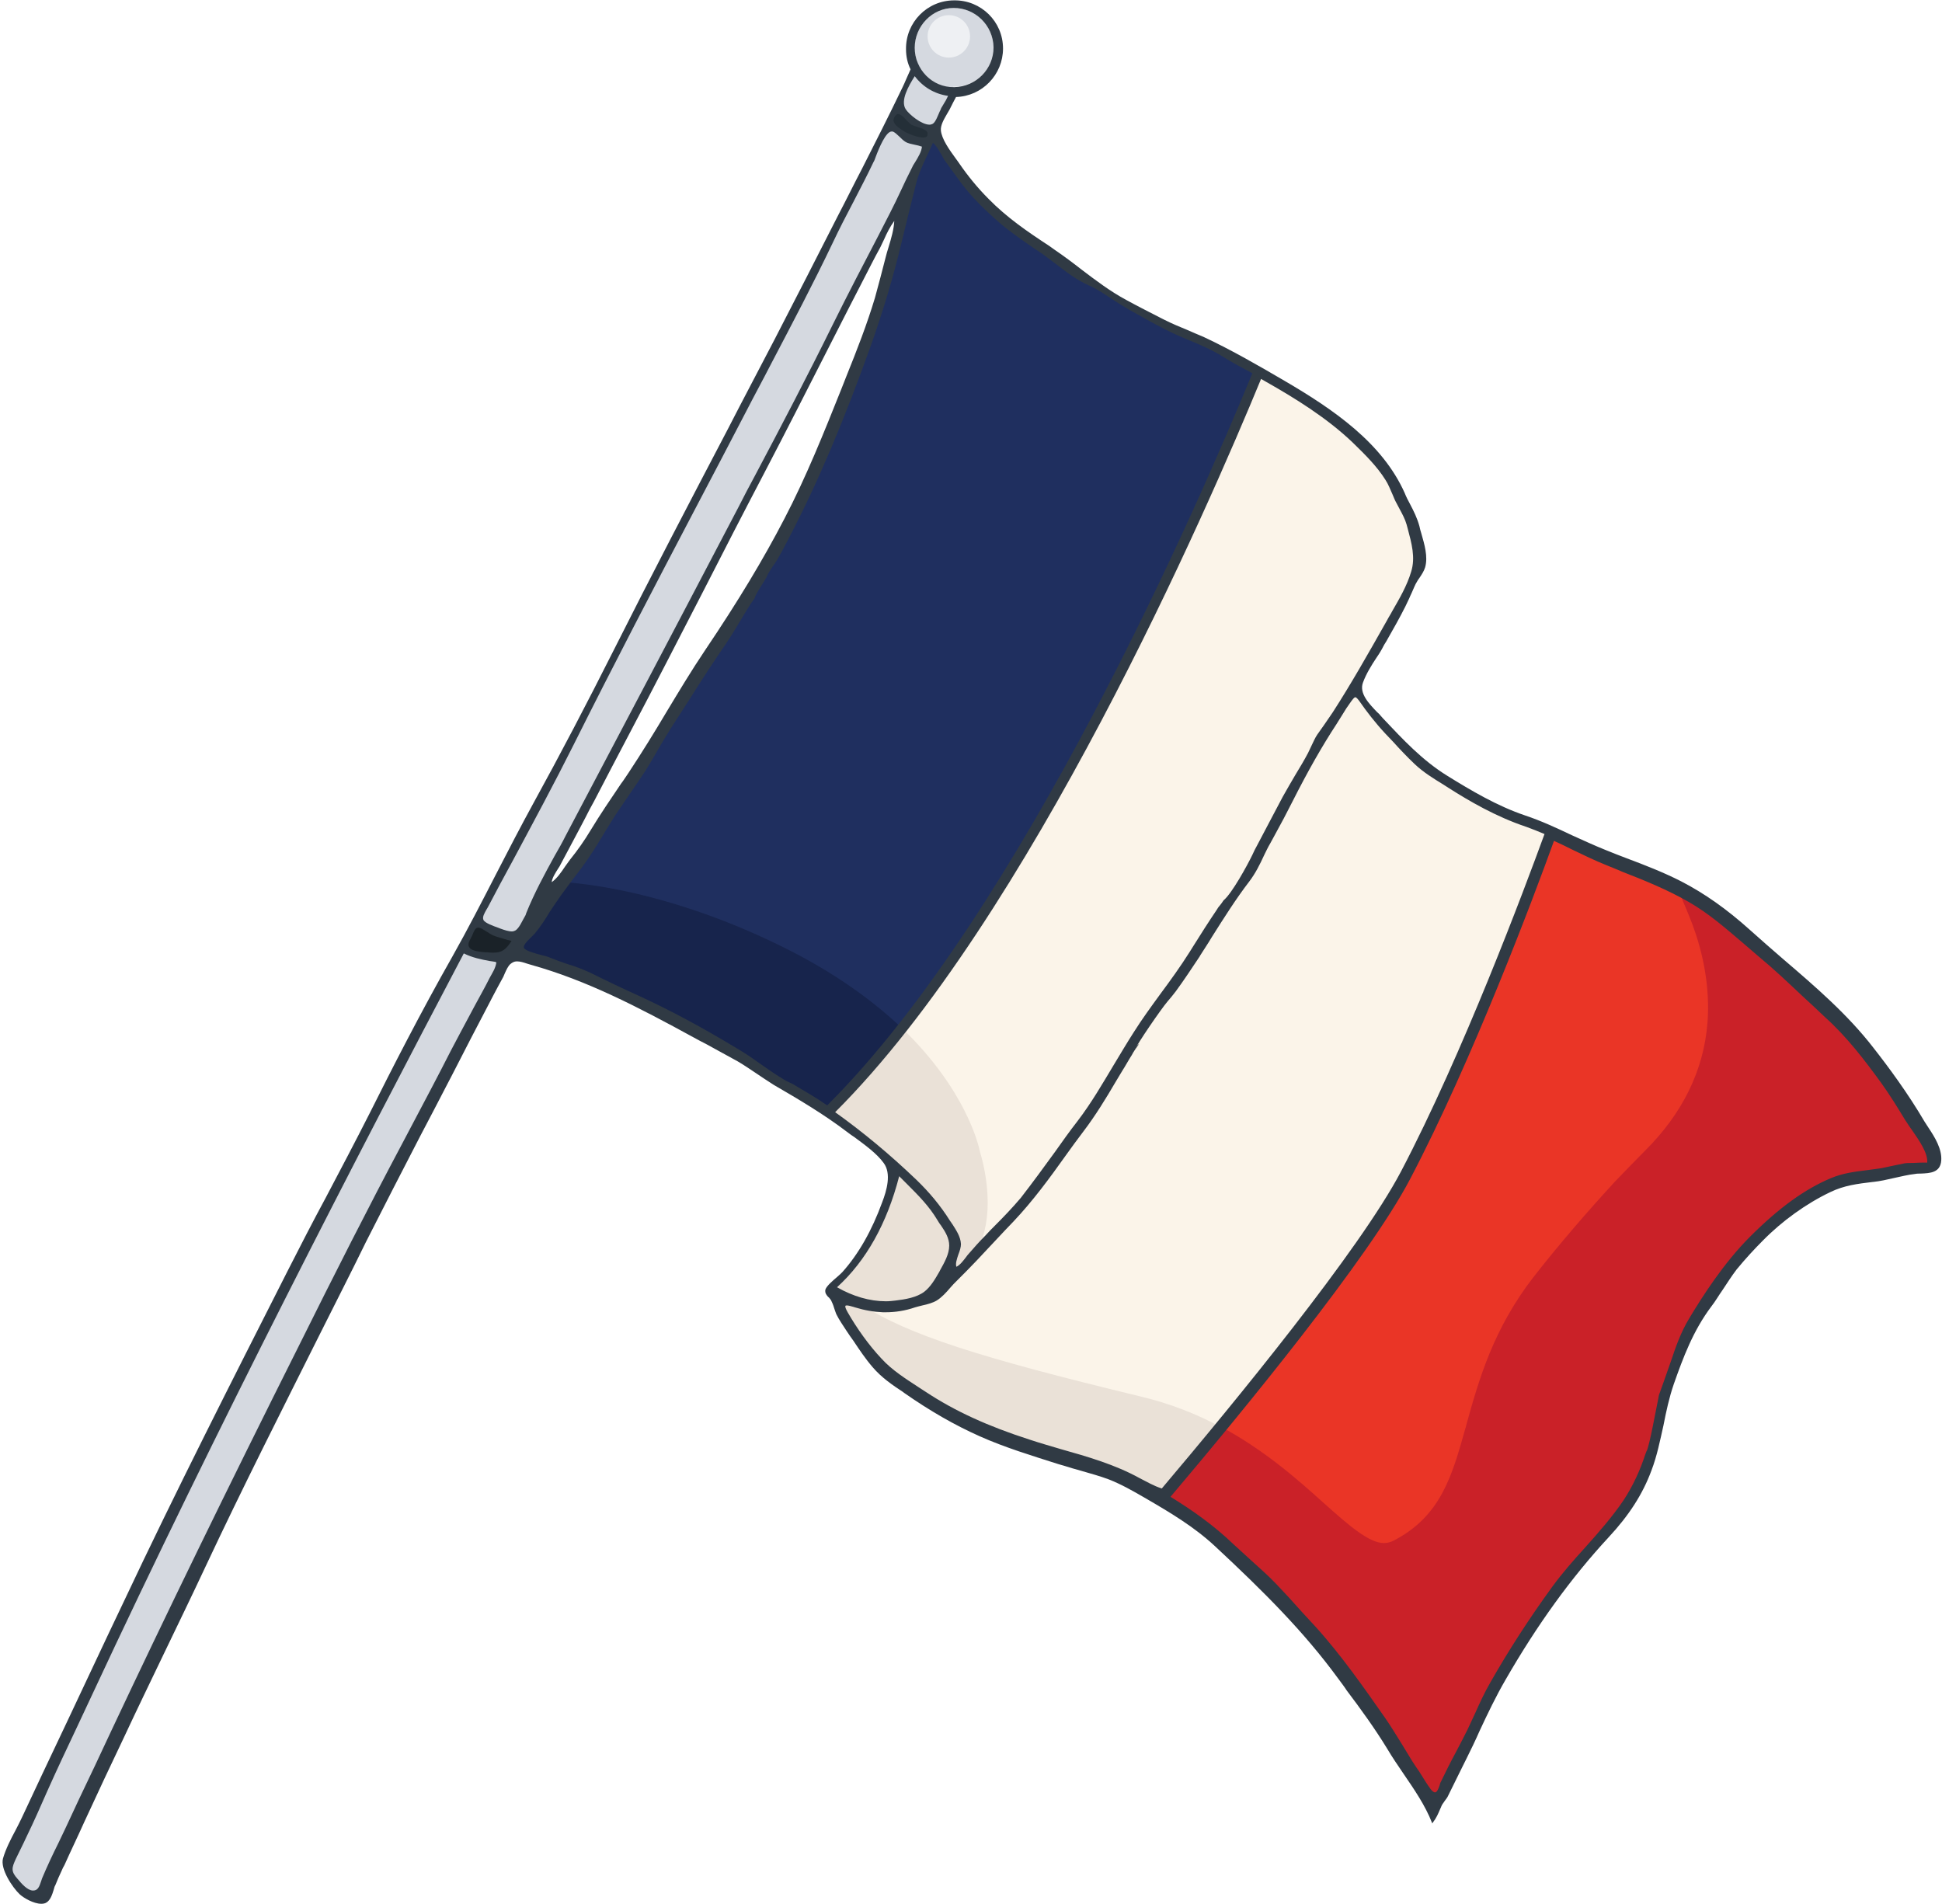 <?xml version="1.0" encoding="UTF-8"?>
<!DOCTYPE svg PUBLIC '-//W3C//DTD SVG 1.0//EN'
          'http://www.w3.org/TR/2001/REC-SVG-20010904/DTD/svg10.dtd'>
<svg height="502.4" preserveAspectRatio="xMidYMid meet" version="1.0" viewBox="-0.4 5.2 512.5 502.4" width="512.5" xmlns="http://www.w3.org/2000/svg" xmlns:xlink="http://www.w3.org/1999/xlink" zoomAndPan="magnify"
><g
  ><g
    ><g
      ><g
        ><path d="M508,307.2l-0.4-0.7c-2.4-4.1-4.9-8.3-7.5-12.3c-1.9-3-4.1-5.9-6.2-8.6c-1.2-1.5-2.4-3.1-3.5-4.7 c-1.9-2.6-4.3-5.1-7.5-8c-2.6-2.3-5.1-4.8-7.5-7.1c-2.9-2.9-5.6-5.4-8.5-7.7c-2.1-1.6-4.2-3.3-6.2-5.2 c-4.6-4.3-9.1-7.7-13.7-10.5c-4.9-2.9-9.9-5.3-15-7.3c-6.6-2.5-13.5-5.1-19.8-8.6c-2.6-1.4-5.1-2.5-7.7-3.4 c-3.4-1.1-6.7-2.3-9.9-3.8c-4.8-2.3-9.3-5.2-13.8-7.9l-1.7-1.1c-2.5-1.6-5.1-3.3-7.2-5.7c-1.2-1.4-2.5-2.7-3.7-4 c-3.4-3.6-7-7.3-9.5-11.7c-0.1-0.2-0.7-1.5-1.5-3l0.1-0.1c3.2-5.3,6.3-10.7,9.2-16c1.3-2.3,2.6-4.7,4-7c1.1-2,2.1-4.3,2.9-6.9 c0.6-1.9,0.6-3.7,0.2-5.5c-0.3-1.5-0.7-3.1-1-4.6c-0.2-0.8-0.4-1.7-0.6-2.5c-0.3-1.4-0.7-2.4-1.3-3.3c-1.1-1.8-2-3.8-2.7-5.5 c-1.1-2.7-2.6-5.1-4.6-7.2c-3.3-3.7-7.8-8.5-13.4-12.4c-5.7-4-12.5-8.5-20-12.4c-2.4-1.3-4.9-2.7-7.3-4.2c-2.4-1.6-5-2.9-7.8-3.9 c-2.3-0.9-5.4-2.1-8.3-3.6c-3.8-2-7.6-4.2-11.2-6.3c-0.9-0.5-1.9-1.1-2.8-1.6c-0.6-0.3-1.1-0.7-1.7-1.2c-0.2-0.1-0.3-0.3-0.5-0.4 c-1-0.7-2-1.5-3.3-1.9c-1.5-0.5-3-1.4-4.8-2.9c-3.1-2.5-6.4-4.8-9.6-7.1c-1.2-0.9-2.5-1.7-3.7-2.6c-4-2.8-7.3-5.7-10.1-8.7 c-0.4-0.4-0.8-0.9-1.2-1.3c-1.8-2-3.6-3.8-4.9-6c-0.7-1.1-1.5-2.1-2.3-3.1c-1.2-1.5-2.4-3-3-4.8c-0.2-0.5-0.6-0.7-0.8-0.9 c-0.1-0.1-0.2-0.1-0.4-0.2l-1.1-0.8l-0.5,1.3c-0.4,1.1-1,2.1-1.6,3c-0.9,1.6-1.9,3.3-2.3,5.3c-0.9,3.8-1.8,7.6-2.7,11.3 c-0.5,1.9-0.9,3.7-1.4,5.6c-0.3,1.4-0.7,2.8-1,4.3c-1.1,4.7-2.3,9.6-3.8,14.3c-0.7,2.1-1.5,4.2-2.2,6.2c-0.7,1.8-1.4,3.7-2,5.6 c-1.9,5.5-4.1,11-6.3,16.3c-1,2.4-2,5-3,7.5c-0.4,1-0.8,1.9-1.2,2.9c-2.2,5.6-4.7,11.4-7.7,16.8c-0.8,1.5-1.6,3.1-2.4,4.6 c-1.5,2.9-3,5.9-4.8,8.7c-0.8,0.2-3.5,6-3.9,6.6c-0.2,0.4-0.4,0.7-0.7,1.1c-0.2,0.3-0.3,0.5-0.5,0.8c-0.6,0.9-1.1,1.9-1.7,2.8 c-1.3,2.2-2.6,4.4-4.1,6.5c-2.6,3.7-5.3,7.7-7.9,11.9c-1.1,1.8-2.2,3.6-3.4,5.3c-0.5,0.7-0.9,1.4-1.4,2.1 c-0.3,0.5-0.7,1.1-1.1,1.6c-0.2,0.3-0.4,0.7-0.7,1c-1.2,1.8-2.5,3.7-3.6,5.7c-3.4,6.2-7.3,11.9-11.7,18.2 c-1.2,1.7-2.2,3.3-3.1,4.9c-1.7,3.1-3.8,6.2-6.7,10.1c-0.5,0.7-1,1.4-1.6,2c-2.3,3-4.6,6.1-6.7,9.2c-0.3,0.5-0.6,1-1,1.5 c-1.7,2.6-3.3,5.1-5.5,7.1c-0.5,0.5-0.8,1.1-0.6,1.7c0.1,0.7,0.7,1.3,1.5,1.5c0.7,0.2,1.3,0.5,2,0.7c1.5,0.5,2.8,0.9,4.1,1.5 c1.7,0.8,3.6,1.5,6.1,2.3c1.4,0.4,2.6,0.8,3.7,1.3c1,0.5,2,1,3,1.5c1.4,0.7,2.9,1.4,4.4,2.1l1.9,0.8c3.4,1.6,7,3.2,10.4,4.9 c3.9,1.9,7.7,4.1,11.4,6.3c2.8,1.6,5.8,3.4,8.7,4.9c0.4,0.2,0.8,0.5,1.2,0.8c0.2,0.1,0.4,0.3,0.5,0.4l1.1,0.8 c3.3,2.3,6.7,4.7,10.3,6.7c3.2,1.8,6.9,3.9,10.3,6.4c1.2,0.8,2.3,1.7,3.5,2.5c1.9,1.3,3.9,2.7,5.7,4.1c5.6,4.5,11,9.5,15.8,13.9 c3.4,3.2,5.7,6.9,8.2,10.9l0.4,0.7c1.3,2,1.4,4.1,0.4,6.2c0,0.1-0.1,0.2-0.1,0.3c-0.4,0.7-2.4,9.4-9.4,11.9 c-0.4,0.1-0.8,0.3-1.2,0.4c-2.5,0.8-4.9,1.2-7.4,1.2c-2.2,0-4.4-0.3-6.6-0.9c-0.6-0.2-1.2-0.3-1.8-0.5c-0.5-0.2-1-0.3-1.5-0.5 c-0.1,0-0.3-0.1-0.4-0.1c-0.5,0-1,0.2-1.3,0.6c-0.4,0.4-0.6,1.2-0.2,1.8l0.3,0.5c0.4,0.8,0.8,1.6,1.4,2.3 c1.7,2.5,3.7,5.2,5.9,8.2c2,2.7,4.1,4.8,6.5,6.5l1.5,1c3.4,2.3,6.9,4.7,10.5,6.8c6.5,3.8,13.7,7,21.3,9.4c1.5,0.5,3.1,1,4.6,1.5 c4.9,1.6,10,3.2,15.1,4.6c3.9,1,7.7,2.6,11.4,4.7c0.8,0.5,1.6,0.9,2.4,1.4c2,1.1,4.1,2.3,6.1,3.5c4.2,2.5,9.1,5.7,13.3,9.7 l1.1,1.1c1.8,1.8,3.7,3.6,5.6,5.2c4,3.4,7.9,7.3,11.9,11.9c1.6,1.8,3.2,3.6,4.8,5.3l0.6,0.6c2.2,2.4,4.4,5,6.5,7.9 c1.2,1.6,2.4,3.3,3.6,4.9c1.9,2.6,3.9,5.2,5.8,7.8l0.7,0.9c1.4,1.8,2.8,3.8,3.9,5.7c1.9,3.4,4.1,6.7,6.2,9.9 c1.2,1.7,2.3,3.5,3.5,5.3c0.2,0.4,0.5,0.8,0.8,1.1c0.4,0.5,0.9,0.8,1.5,0.8c0.8,0,1.4-0.5,1.7-1.2c0.6-1.6,1.3-3,2.1-4.6l0.4-0.7 c0.7-1.3,1.4-2.7,2.1-4c2.3-4.5,4.7-9.1,6.7-13.9c0.7-1.6,1.6-3.2,2.4-4.7l0.1-0.2c1.8-3.2,3.7-6.5,5.7-9.8l0.1-0.2 c1.2-2,2.4-4,3.7-5.9c0.9-1.3,1.8-2.5,2.8-3.8c0.9-1.2,1.8-2.4,2.7-3.6c2-2.8,4.2-5.7,6.6-8.6c2.6-3.2,5.4-6.4,8.6-9.8 c5.6-5.9,9.5-12.9,11.7-20.6c0-0.1,0.1-0.3,0.1-0.4c0.3-1,2.4-9.6,2.7-10.7c0.1-0.3,0.2-0.6,0.3-0.8c0.9-2.5,1.7-5.3,2.5-8 c0.6-2.2,1.3-4.5,2-6.7c1.1-3.3,2.7-6.4,4.7-9.3c1-1.5,2.1-3,3.1-4.5c1.4-2,2.9-4.1,4.3-6.2c2.2-3.3,5-6.6,9.1-10.5 c0.4-0.3,0.7-0.7,1.1-1.1c2-1.9,4.1-3.9,6.4-5.4c2.6-1.7,5.3-3.4,8.3-5.2c3.6-2.2,7.7-3.5,12-3.8c2.8-0.2,5.7-0.6,8.6-1.4 c2.1-0.5,4-0.8,6-0.8l0.4,0c0.6,0,1.3-0.1,2.1-0.5l0.5-0.3l0.1-0.6C509.6,309.9,508.7,308.4,508,307.2z" fill="#3676b8"
        /></g
        ><g
        ><path d="M508,307.2l-0.4-0.7c-2.4-4.1-4.9-8.3-7.5-12.3c-1.9-3-4.1-5.9-6.2-8.6c-1.2-1.5-2.4-3.1-3.5-4.7 c-1.9-2.6-4.3-5.1-7.5-8c-2.6-2.3-5.1-4.8-7.5-7.1c-2.9-2.9-5.6-5.4-8.5-7.7c-2.1-1.6-4.2-3.3-6.2-5.2 c-4.6-4.3-9.1-7.7-13.7-10.5c-4.9-2.9-9.9-5.3-15-7.3c-6.6-2.5-13.5-5.1-19.8-8.6c-2.6-1.4-5.1-2.5-7.7-3.4 c-3.4-1.1-6.7-2.3-9.9-3.8c-4.8-2.3-9.3-5.2-13.8-7.9l-1.7-1.1c-2.5-1.6-5.1-3.3-7.2-5.7c-1.2-1.4-2.5-2.7-3.7-4 c-3.4-3.6-7-7.3-9.5-11.7c-0.1-0.2-0.7-1.5-1.5-3l0.1-0.1c3.2-5.3,6.3-10.7,9.2-16c1.3-2.3,2.6-4.7,4-7c1.1-2,2.1-4.3,2.9-6.9 c0.6-1.9,0.6-3.7,0.2-5.5c-0.3-1.5-0.7-3.1-1-4.6c-0.2-0.8-0.4-1.7-0.6-2.5c-0.3-1.4-0.7-2.4-1.3-3.3c-1.1-1.8-2-3.8-2.7-5.5 c-1.1-2.7-2.6-5.1-4.6-7.2c-3.3-3.7-7.8-8.5-13.4-12.4c-5.7-4-12.5-8.5-20-12.4c-2.4-1.3-4.9-2.7-7.3-4.2c-2.4-1.6-5-2.9-7.8-3.9 c-2.3-0.9-5.4-2.1-8.3-3.6c-3.8-2-7.6-4.2-11.2-6.3c-0.9-0.5-1.9-1.1-2.8-1.6c-0.6-0.3-1.1-0.7-1.7-1.2c-0.2-0.1-0.3-0.3-0.5-0.4 c-1-0.7-2-1.5-3.3-1.9c-1.5-0.5-3-1.4-4.8-2.9c-3.1-2.5-6.4-4.8-9.6-7.1c-1.2-0.9-2.5-1.7-3.7-2.6c-4-2.8-7.3-5.7-10.1-8.7 c-0.4-0.4-0.8-0.9-1.2-1.3c-1.8-2-3.6-3.8-4.9-6c-0.7-1.1-1.5-2.1-2.3-3.1c-1.2-1.5-2.4-3-3-4.8c-0.2-0.5-0.6-0.7-0.8-0.9 c-0.1-0.1-0.2-0.1-0.4-0.2l-1.1-0.8l-0.5,1.3c-0.4,1.1-1,2.1-1.6,3c-0.9,1.6-1.9,3.3-2.3,5.3c-0.9,3.8-1.8,7.6-2.7,11.3 c-0.5,1.9-0.9,3.7-1.4,5.6c-0.3,1.4-0.7,2.8-1,4.3c-1.1,4.7-2.3,9.6-3.8,14.3c-0.7,2.1-1.5,4.2-2.2,6.2c-0.7,1.8-1.4,3.7-2,5.6 c-1.9,5.5-4.1,11-6.3,16.3c-1,2.4-2,5-3,7.5c-0.4,1-0.8,1.9-1.2,2.9c-2.2,5.6-4.7,11.4-7.7,16.8c-0.8,1.5-1.6,3.1-2.4,4.6 c-1.5,2.9-3,5.9-4.8,8.7c-0.8,0.2-3.5,6-3.9,6.6c-0.2,0.4-0.4,0.7-0.7,1.1c-0.2,0.3-0.3,0.5-0.5,0.8c-0.6,0.9-1.1,1.9-1.7,2.8 c-1.3,2.2-2.6,4.4-4.1,6.5c-2.6,3.7-5.3,7.7-7.9,11.9c-1.1,1.8-2.2,3.6-3.4,5.3c-0.5,0.7-0.9,1.4-1.4,2.1 c-0.3,0.5-0.7,1.1-1.1,1.6c-0.2,0.3-0.4,0.7-0.7,1c-1.2,1.8-2.5,3.7-3.6,5.7c-3.4,6.2-7.3,11.9-11.7,18.2 c-1.2,1.7-2.2,3.3-3.1,4.9c-1.7,3.1-3.8,6.2-6.7,10.1c-0.5,0.7-1,1.4-1.6,2c-2.3,3-4.6,6.1-6.7,9.2c-0.3,0.5-0.6,1-1,1.5 c-1.7,2.6-3.3,5.1-5.5,7.1c-0.5,0.5-0.8,1.1-0.6,1.7c0.1,0.7,0.7,1.3,1.5,1.5c0.7,0.2,1.3,0.5,2,0.7c1.5,0.5,2.8,0.9,4.1,1.5 c1.7,0.8,3.6,1.5,6.1,2.3c1.4,0.4,2.6,0.8,3.7,1.3c1,0.5,2,1,3,1.5c1.4,0.7,2.9,1.4,4.4,2.1l1.9,0.8c3.4,1.6,7,3.2,10.4,4.9 c3.9,1.9,7.7,4.1,11.4,6.3c2.8,1.6,5.8,3.4,8.7,4.9c0.4,0.2,0.8,0.5,1.2,0.8c0.2,0.1,0.4,0.3,0.5,0.4l1.1,0.8 c3.3,2.3,6.7,4.7,10.3,6.7c3.2,1.8,6.9,3.9,10.3,6.4c1.2,0.8,2.3,1.7,3.5,2.5c1.9,1.3,3.9,2.7,5.7,4.1c5.6,4.5,11,9.5,15.8,13.9 c3.4,3.2,5.7,6.9,8.2,10.9l0.4,0.7c1.3,2,1.4,4.1,0.4,6.2c0,0.1-0.1,0.2-0.1,0.3c-0.4,0.7-2.4,9.4-9.4,11.9 c-0.4,0.1-0.8,0.3-1.2,0.4c-2.5,0.8-4.9,1.2-7.4,1.2c-2.2,0-4.4-0.3-6.6-0.9c-0.6-0.2-1.2-0.3-1.8-0.5c-0.5-0.2-1-0.3-1.5-0.5 c-0.1,0-0.3-0.1-0.4-0.1c-0.5,0-1,0.2-1.3,0.6c-0.4,0.4-0.6,1.2-0.2,1.8l0.3,0.5c0.4,0.8,0.8,1.6,1.4,2.3 c1.7,2.5,3.7,5.2,5.9,8.2c2,2.7,4.1,4.8,6.5,6.5l1.5,1c3.4,2.3,6.9,4.7,10.5,6.8c6.5,3.8,13.7,7,21.3,9.4c1.5,0.5,3.1,1,4.6,1.5 c4.9,1.6,10,3.2,15.1,4.6c3.9,1,7.7,2.6,11.4,4.7c0.8,0.5,1.6,0.9,2.4,1.4c2,1.1,4.1,2.3,6.1,3.5c4.2,2.5,9.1,5.7,13.3,9.7 l1.1,1.1c1.8,1.8,3.7,3.6,5.6,5.2c4,3.4,7.9,7.3,11.9,11.9c1.6,1.8,3.2,3.6,4.8,5.3l0.6,0.6c2.2,2.4,4.4,5,6.5,7.9 c1.2,1.6,2.4,3.3,3.6,4.9c1.9,2.6,3.9,5.2,5.8,7.8l0.7,0.9c1.4,1.8,2.8,3.8,3.9,5.7c1.9,3.4,4.1,6.7,6.2,9.9 c1.2,1.7,2.3,3.5,3.5,5.3c0.2,0.4,0.5,0.8,0.8,1.1c0.4,0.5,0.9,0.8,1.5,0.8c0.8,0,1.4-0.5,1.7-1.2c0.6-1.6,1.3-3,2.1-4.6l0.4-0.7 c0.7-1.3,1.4-2.7,2.1-4c2.3-4.5,4.7-9.1,6.7-13.9c0.7-1.6,1.6-3.2,2.4-4.7l0.1-0.2c1.8-3.2,3.7-6.5,5.7-9.8l0.1-0.2 c1.2-2,2.4-4,3.7-5.9c0.9-1.3,1.8-2.5,2.8-3.8c0.9-1.2,1.8-2.4,2.7-3.6c2-2.8,4.2-5.7,6.6-8.6c2.6-3.2,5.4-6.4,8.6-9.8 c5.6-5.9,9.5-12.9,11.7-20.6c0-0.1,0.1-0.3,0.1-0.4c0.3-1,2.4-9.6,2.7-10.7c0.1-0.3,0.2-0.6,0.3-0.8c0.9-2.5,1.7-5.3,2.5-8 c0.6-2.2,1.3-4.5,2-6.7c1.1-3.3,2.7-6.4,4.7-9.3c1-1.5,2.1-3,3.1-4.5c1.4-2,2.9-4.1,4.3-6.2c2.2-3.3,5-6.6,9.1-10.5 c0.4-0.3,0.7-0.7,1.1-1.1c2-1.9,4.1-3.9,6.4-5.4c2.6-1.7,5.3-3.4,8.3-5.2c3.6-2.2,7.7-3.5,12-3.8c2.8-0.2,5.7-0.6,8.6-1.4 c2.1-0.5,4-0.8,6-0.8l0.4,0c0.6,0,1.3-0.1,2.1-0.5l0.5-0.3l0.1-0.6C509.6,309.9,508.7,308.4,508,307.2z" fill="#1f2f5f"
        /></g
        ><g
        ><path d="M408.7,224.9c-1.4-0.6-2.8-1.2-4.3-1.7c-3.4-1.1-6.7-2.3-9.9-3.8c-4.8-2.3-9.3-5.2-13.8-7.9l-1.7-1.1 c-2.5-1.6-5.1-3.3-7.2-5.7c-1.2-1.4-2.5-2.7-3.7-4c-3.4-3.6-7-7.3-9.5-11.7c-0.1-0.2-0.7-1.5-1.5-3l0.1-0.1 c3.2-5.3,6.3-10.7,9.2-16c1.3-2.3,2.6-4.7,4-7c1.1-2,2.1-4.3,2.9-6.9c0.6-1.9,0.6-3.7,0.2-5.5c-0.3-1.5-0.7-3.1-1-4.6 c-0.2-0.8-0.4-1.7-0.6-2.5c-0.3-1.4-0.7-2.4-1.3-3.3c-1.1-1.8-2-3.8-2.7-5.5c-1.1-2.7-2.6-5.1-4.6-7.2 c-3.3-3.7-7.8-8.5-13.4-12.4c-5.3-3.7-11.6-7.9-18.4-11.5c-13,31.7-60.6,142.5-112.7,194.4c-0.3,0.3-0.6,0.6-0.9,0.9 c0.9,0.7,1.9,1.3,2.8,2c1.9,1.3,3.9,2.7,5.7,4.1c5.6,4.5,11,9.5,15.8,13.9c3.4,3.2,5.7,6.9,8.2,10.9l0.4,0.7 c1.3,2,1.4,4.1,0.4,6.2c0,0.1-0.1,0.2-0.1,0.3c-0.4,0.7-2.4,9.4-9.4,11.9c-0.4,0.1-0.8,0.3-1.2,0.4c-2.5,0.8-4.9,1.2-7.4,1.2 c-2.2,0-4.4-0.3-6.6-0.9c-0.6-0.2-1.2-0.3-1.8-0.5c-0.5-0.2-1-0.3-1.5-0.5c-0.1,0-0.3-0.1-0.4-0.1c-0.5,0-1,0.2-1.3,0.6 c-0.4,0.4-0.6,1.2-0.2,1.8l0.3,0.5c0.4,0.8,0.8,1.6,1.4,2.3c1.7,2.5,3.7,5.2,5.9,8.2c2,2.7,4.1,4.8,6.5,6.5l1.5,1 c3.4,2.3,6.9,4.7,10.5,6.8c6.5,3.8,13.7,7,21.3,9.4c1.5,0.5,3.1,1,4.6,1.5c4.9,1.6,10,3.2,15.1,4.6c3.9,1,7.7,2.6,11.4,4.7 c0.8,0.5,1.6,0.9,2.4,1.4c1.3,0.8,2.7,1.5,4.1,2.3c18.4-21.7,52.8-63.5,64-84.6C387.1,283.4,403.6,238.8,408.7,224.9z" fill="#fbf4e9"
        /></g
        ><g
        ><path d="M508,307.2l-0.4-0.7c-2.4-4.1-4.9-8.3-7.5-12.3c-1.9-3-4.1-5.9-6.2-8.6c-1.2-1.5-2.4-3.1-3.5-4.7 c-1.9-2.6-4.3-5.1-7.5-8c-2.6-2.3-5.1-4.8-7.5-7.1c-2.9-2.9-5.6-5.4-8.5-7.7c-2.1-1.6-4.2-3.3-6.2-5.2 c-4.6-4.3-9.1-7.7-13.7-10.5c-4.9-2.9-9.9-5.3-15-7.3c-6.6-2.5-13.5-5.1-19.8-8.6c-1.2-0.6-2.3-1.2-3.4-1.7l0,0 c-5.1,14-21.6,58.5-38.5,90.5c-11.1,21.2-45.5,62.9-64,84.6l0,0c0.7,0.4,1.4,0.8,2,1.2c4.2,2.5,9.1,5.7,13.3,9.7l1.1,1.1 c1.8,1.8,3.7,3.6,5.6,5.2c4,3.4,7.9,7.3,11.9,11.9c1.6,1.8,3.2,3.6,4.8,5.3l0.6,0.6c2.2,2.4,4.4,5,6.5,7.9 c1.2,1.6,2.4,3.3,3.6,4.9c1.9,2.6,3.9,5.2,5.8,7.8l0.7,0.9c1.4,1.8,2.8,3.8,3.9,5.7c1.9,3.4,4.1,6.7,6.2,9.9 c1.2,1.7,2.3,3.5,3.5,5.3c0.2,0.4,0.5,0.8,0.8,1.1c0.4,0.5,0.9,0.8,1.5,0.8c0.8,0,1.4-0.5,1.7-1.2c0.6-1.6,1.3-3,2.1-4.6 l0.4-0.7c0.7-1.3,1.4-2.7,2.1-4c2.3-4.5,4.7-9.1,6.7-13.9c0.7-1.6,1.6-3.2,2.4-4.7l0.1-0.2c1.8-3.2,3.7-6.5,5.7-9.8l0.1-0.2 c1.2-2,2.4-4,3.7-5.9c0.9-1.3,1.8-2.5,2.8-3.8c0.9-1.2,1.8-2.4,2.7-3.6c2-2.8,4.2-5.7,6.6-8.6c2.6-3.2,5.4-6.4,8.6-9.8 c5.6-5.9,9.5-12.9,11.7-20.6c0-0.1,0.1-0.3,0.1-0.4c0.3-1,2.4-9.6,2.7-10.7c0.1-0.3,0.2-0.6,0.3-0.8c0.9-2.5,1.7-5.3,2.5-8 c0.6-2.2,1.3-4.5,2-6.7c1.1-3.3,2.7-6.4,4.7-9.3c1-1.5,2.1-3,3.1-4.5c1.4-2,2.9-4.1,4.3-6.2c2.2-3.3,5-6.6,9.1-10.5 c0.4-0.3,0.7-0.7,1.1-1.1c2-1.9,4.1-3.9,6.4-5.4c2.6-1.7,5.3-3.4,8.3-5.2c3.6-2.2,7.7-3.5,12-3.8c2.8-0.2,5.7-0.6,8.6-1.4 c2.1-0.5,4-0.8,6-0.8l0.4,0c0.6,0,1.3-0.1,2.1-0.5l0.5-0.3l0.1-0.6C509.6,309.9,508.7,308.4,508,307.2z" fill="#ea3526"
        /></g
        ><g
        ><g
          ><g
            ><g
              ><path d="M8.6,505.4c-0.3,0-0.6-0.1-0.9-0.2c-0.7-0.3-1.6-0.6-2.3-1.2c-1.2-1-2.4-2.2-3.4-3.7 c-0.9-1.3-0.7-2.5-0.3-3.2c0.2-0.4,0.3-0.7,0.5-1.1c0.1-0.3,0.3-0.6,0.4-0.9c0.7-1.6,1.5-3.1,2.2-4.7 c1.6-3.3,3.3-6.7,4.7-10.2c2.7-6.5,5.8-12.9,8.7-19.1c1.4-2.9,2.8-5.9,4.1-8.8c2.1-4.6,4.4-9.3,6.6-13.8 c1.3-2.7,2.6-5.4,3.9-8.1c2.6-5.4,5.2-11,7.8-16.3l3-6.2c0.2-0.4,0.4-0.9,0.6-1.3c0.4-0.8,0.8-1.7,1.2-2.5 c2.9-5.5,5.6-11.3,8.3-16.9l0.5-1c2.4-5,4.9-10,7.3-14.9l1-1.9c0.9-1.9,1.9-3.8,2.8-5.7c2-4.1,4.1-8.3,6.2-12.4 c1.8-3.5,4.2-8.2,6.5-13c2.1-4.4,4.4-8.7,6.6-13c1.1-2.1,2.3-4.3,3.4-6.4c1-1.9,2-3.9,3-5.8c1-2,2-4,3.1-6 c1.2-2.3,2.4-4.6,3.6-6.8c0.5-1,1.1-2,1.6-3l0.1-0.3c0.1-0.2,0.2-0.4,0.3-0.5c0.5-1,1-2.1,1.5-3.1c1.1-2.4,2.3-4.8,3.7-7.1 c0.8-1.3,1.5-2.8,2.2-4.1c0.8-1.6,1.6-3.2,2.6-4.8c1-1.7,1.9-3.5,2.8-5.3c0.5-1,1-2,1.5-3.1c1.1-2,2.2-4.1,3.2-6 c0.6-1,1.1-2.1,1.7-3.1c0.4-0.8,0.9-1.6,1.3-2.5l1.2-2.4l1,0.5c2.6,1.3,5.3,1.8,8,2.2l1.5,0.2l0,1c0,1.1-0.4,1.9-0.7,2.5 c0,0.1-0.1,0.2-0.1,0.3c-1.6,3-3.2,6-4.7,9c-1.3,2.5-2.6,5-3.9,7.5c-1.8,3.5-3.7,7-5.5,10.5c-2.3,4.4-4.7,8.9-7,13.3 c-1.1,2.1-2.2,4.2-3.3,6.2c-1.6,3.1-3.3,6.2-5,9.4c-0.7,1.3-1.4,2.7-2,4.1c-1.1,2.3-2.2,4.7-3.6,7c-0.9,1.4-1.5,2.9-2.2,4.5 c-0.9,2-1.9,4.1-3.2,6c-0.1,0.1-0.2,0.3-0.2,0.5c0,0.1-0.1,0.1-0.1,0.2c0,0-9.5,19-11.7,23.5c-1.1,2.2-2.2,4.4-3.3,6.6 c-2.7,5.4-5.4,10.9-8.2,16.3c-1.3,2.5-2.5,5-3.7,7.5c-0.6,1.4-1.3,2.8-2,4.2c-2.1,4.4-4.4,8.8-6.5,13.1 c-2.3,4.6-4.7,9.4-7,14.1c-2.8,5.7-5.5,11.5-8.2,17.1l-0.9,2c-1.3,2.8-2.6,5.7-3.9,8.4c-1.2,2.6-2.4,5.3-3.7,7.9 c-3.2,6.8-6.4,13.5-9.6,20.3c-3.1,6.6-6.2,13.2-9.3,19.7c-0.3,0.6-0.5,1.2-0.8,1.8c-0.2,0.6-0.5,1.1-0.7,1.7 C10.3,504.9,9.5,505.4,8.6,505.4z" fill="#d5d9e0"
              /></g
              ><g
              ><path d="M135,252.2c-0.3,0-0.6,0-0.9-0.1c-2.5-0.5-4.9-1.4-7.1-2.7c-1.1-0.7-1.5-1.8-1-3c0-0.1,0.1-0.2,0.1-0.3 c0.1-0.3,0.2-0.6,0.4-0.9c1.4-2.6,2.8-5.2,4.2-7.8l0.3-0.5c0.1-0.2,0.2-0.3,0.3-0.5c0.1-0.2,0.2-0.4,0.3-0.6 c0.8-1.6,1.6-3.2,2.5-4.8c1.7-3.3,3.4-6.7,5.2-10.1c1.4-2.6,2.8-5.3,4.2-7.8c1.2-2.3,2.5-4.6,3.7-6.9c0.9-1.6,1.7-3.3,2.5-4.9 c0.7-1.3,1.4-2.7,2.1-4.1c1-2,2.1-4,3.1-5.9c0.7-1.3,1.4-2.6,2.1-3.9c1.4-2.6,2.7-5.2,3.9-7.6c2-3.8,3.9-7.6,5.9-11.4 c2-3.9,4-7.7,6-11.6c0.9-1.8,1.9-3.6,2.8-5.4c2.5-4.8,5.1-9.9,7.7-14.8c2.6-4.9,5-9.8,7.7-15.2c2.9-5.7,5.9-11.4,8.8-17 c1.5-2.9,3.1-5.9,4.6-8.8c1-2,2.1-4,3.1-6c0.9-1.8,1.8-3.5,2.7-5.3c1.5-2.9,3-5.8,4.5-8.6c0.7-1.3,1.3-2.5,2-3.8 c0-0.1,0.1-0.1,0.1-0.2c0.1-0.1,0.1-0.2,0.1-0.3c1-2.5,2.2-4.9,3.5-7.2c0.7-1.4,1.5-2.8,2.2-4.2c1-2.2,2.2-4.3,3.2-6.4 c1.6-3.1,3.2-6.2,4.6-9.4c0.5-1.3,1.3-2.5,2-3.7c0.3-0.5,0.6-0.9,0.8-1.4c0.4-0.6,0.9-1,1.6-1c0.4,0,0.8,0.1,1.2,0.4 c0.3,0.2,0.5,0.5,0.7,0.7c0.2,0.2,0.3,0.3,0.4,0.4c1.5,1.3,3.1,2.4,5.1,2.4c0,0,0.1,0,0.1,0c0.5,0,0.9,0.2,1.1,0.3 c0.1,0,0.1,0.1,0.2,0.1l0.7,0.3l0,0.8c-0.1,1.2-0.6,2-1,2.8c-0.1,0.2-0.2,0.4-0.4,0.6c-1.9,3.5-3.5,6.8-4.8,9.8 c-1.2,2.8-2.7,5.6-4.1,8.2c-0.6,1.1-1.2,2.2-1.8,3.4c-0.2,0.4-0.5,0.9-0.7,1.3c-0.2,0.4-0.4,0.8-0.6,1.2l-1.9,3.7 c-1.8,3.5-3.7,7.1-5.5,10.6c-0.8,1.7-1.7,3.4-2.5,5c-0.9,1.9-1.9,3.8-2.8,5.7c-1.1,2.2-2.3,4.4-3.5,6.5 c-0.5,1-1.1,1.9-1.6,2.9c-0.2,0.4-0.4,0.7-0.6,1.1l-2.9,5.6c-2.7,5.2-5.3,10.3-8,15.5c-0.7,1.4-1.5,2.9-2.2,4.3 c-1.1,2.1-2.2,4.3-3.3,6.4c-1.5,2.9-3.1,5.9-4.7,8.8c-1.2,2.3-2.4,4.5-3.6,6.8c-0.7,1.4-1.5,2.8-2.2,4.2 c-0.7,1.4-1.4,2.8-2.2,4.2c-1.7,3.3-3.4,6.5-5.2,9.8c-1,1.9-2,3.7-3,5.6l-0.5,1c-1,1.9-2,3.8-3,5.7c-0.7,1.3-1.3,2.6-2,3.9 c-0.9,1.8-1.8,3.6-2.8,5.4c-0.9,1.7-1.9,3.5-2.8,5.2c-0.6,1.1-1.2,2.3-1.9,3.4c-0.5,0.9-0.9,1.8-1.4,2.7 c-0.7,1.3-1.3,2.7-2.1,4.1c-1,1.6-1.8,3.4-2.7,5.1c-0.5,1.1-1.1,2.2-1.6,3.2c-1.1,2.1-2.2,4.2-3.4,6.2l-0.9,1.6 c-0.5,0.9-1,1.8-1.4,2.8c-0.6,1.1-1.1,2.3-1.8,3.4c-1.7,3-3.4,6.2-5,9.2l-1,1.9c-0.6,1.1-1.1,2.3-1.4,3.3 c-0.4,1.3-1.1,2.5-1.7,3.6c-0.2,0.4-0.4,0.8-0.6,1.1C137,251.3,136.3,252.2,135,252.2z" fill="#d5d9e0"
              /></g
              ><g
              ><path d="M236.9,315.4c3.9,4,7.9,7.1,10.2,11.7c0.6,1.2,1.5,2.3,2.2,3.5c1.1,1.9,1.3,3.8,0.4,6 c-1.2,3.1-2.9,5.8-4.9,8.4c-0.7,1-1.6,1.7-2.7,2.1c-7.5,2.8-14.6,2.1-21.7-2.1C229,337,233.9,327,236.9,315.4z" fill="#eae1d7"
              /></g
              ><g
              ><path d="M245.2,39.3c-0.7,0-1.3-0.3-2.4-0.8c-2-1-3.8-2-5.2-3.9c-0.8-1.1-1.6-2.7-0.4-4.7c1-1.7,1.9-3.4,2.8-5.2 c0.4-0.8,0.8-1.6,1.2-2.4l0.8-1.4l1.1,1.2c0.2,0.2,0.4,0.4,0.6,0.6c2,2.2,3.8,4.2,6.4,4.5l0.5,0.1l0.3,0.4 c0.9,1.2,0.4,2.2,0.1,2.7l-0.1,0.1l-0.2,0.5c-1,2-1.9,4.1-3,6.1C247.3,38,246.7,39.3,245.2,39.3z" fill="#d5d9e0"
              /></g
              ><g
              ><path d="M240.9,23.3c-0.3,0.5-0.5,1-0.8,1.5c-0.9,1.8-1.8,3.6-2.8,5.2c-1.2,2-0.4,3.6,0.4,4.7 c1.4,1.9,3.2,2.9,5.2,3.9c1.1,0.5,1.7,0.8,2.4,0.8c1.4,0,2.1-1.3,2.6-2.3c1-2,2-4.1,3-6.1l0.2-0.5l0.1-0.1 c0.1-0.2,0.2-0.4,0.3-0.7C246.8,29.6,242.8,27,240.9,23.3z" fill="#d5d9e0"
              /></g
              ><g
              ><path d="M130.9,258c-0.2,0-0.3,0-0.5,0c-0.4,0-0.9-0.1-1.3-0.1c-1.9-0.1-3.9-0.3-5.8-1.2c-1.3-0.6-1.7-1.7-1.2-3 c0-0.1,0.1-0.2,0.1-0.3c0.1-0.2,0.2-0.5,0.3-0.7c0.4-0.7,0.7-1.4,0.9-1.9c0.5-1.2,1-2.3,2.3-2.3c0.9,0,1.9,0.7,3.9,2.2 c0.2,0.1,0.4,0.2,0.8,0.3c0.2,0,0.4,0.1,0.6,0.1c0.8,0.2,1.7,0.5,2.6,0.7l2.9,0.8l-0.8,1.3c-0.2,0.3-0.3,0.5-0.5,0.8 c-0.3,0.5-0.6,0.9-0.9,1.3C133.5,257.3,132.3,258,130.9,258z" fill="#1a2228"
              /></g
              ><g
              ><path d="M243.2,42.8c-0.1,0-0.2,0-0.3,0c-2-0.2-3.6-0.9-4.9-1.6l-0.1,0l-0.1,0c-0.2-0.2-0.5-0.3-0.7-0.4 c-0.6-0.4-1.2-0.7-1.7-1.2c-1.5-1.3-1.7-2.6-0.7-4.4c0.2-0.4,0.7-1.3,1.7-1.3c0.8,0,1.3,0.6,1.7,1c1.5,1.8,3.3,2.9,5.7,3.5 c1.7,0.4,1.9,1.5,1.8,2.3C245.5,42,244.5,42.8,243.2,42.8z" fill="#242f38"
              /></g
            ></g
            ><g
            ><g
              ><path d="M155.4,224.4c2.6-4.2,5.4-8.4,8.1-12.4c0.7-1,1.3-2,2-2.9c3.6-5.3,6.9-10.8,10.1-16.2 c3.2-5.3,6.5-10.8,10-16c8.8-13.1,15.5-24.2,21-34.8c5.8-11.1,10.5-23,15.1-34.4l1.3-3.3c2.7-6.7,5.4-13.6,7.5-20.6 c1-3.5,1.9-7.1,2.8-10.6c0.2-0.9,0.5-1.8,0.8-2.8c0.7-2.3,1.4-4.7,1.5-6.9c-1.1,1.5-2,3.3-2.8,5c-0.3,0.7-0.7,1.4-1,2.1 c-1.4,2.7-3.1,5.9-4.7,9c-1.2,2.3-2.3,4.5-3.5,6.8c-1.7,3.3-3.4,6.7-5.1,10c-5.9,11.6-11.7,23.1-17.4,33.9 c-5.4,10.3-10.8,20.8-16,31c-6.4,12.4-12.9,25.2-19.6,37.8c-3.1,5.8-6.2,11.8-9.2,17.6l-1.2,2.2c-1.6,3.1-3.3,6.3-5.2,9.9 l-2.4,4.5c-0.2,0.4-0.4,0.8-0.7,1.2c-0.7,1.2-1.5,2.5-1.7,3.6c1.4-1,2.5-2.6,3.5-4.1c0.4-0.7,0.9-1.3,1.3-1.8 C152.1,229.4,153.9,226.9,155.4,224.4z" fill="none"
                /><path d="M127.6,256.5c0.2,0,0.4,0,0.5,0c0.7,0.1,1.2,0.1,1.7,0.1c2.4,0,3.3-0.8,4.8-3.2 c-0.4-0.1-0.8-0.2-1.2-0.3c-0.9-0.2-1.8-0.5-2.7-0.8c-0.9-0.3-1.6-0.7-2.4-1.2c-0.5-0.3-0.9-0.6-1.5-0.9 c-0.4-0.2-0.8-0.3-1-0.3c-0.7,0-1,0.7-1.4,1.6c-0.1,0.2-0.2,0.4-0.3,0.7c-0.1,0.2-0.2,0.4-0.3,0.6c-0.5,0.9-0.9,1.7-0.2,2.5 C124.3,256.3,126.3,256.4,127.6,256.5z" fill="none"
                /><path d="M128.8,263.3c0.2-0.3,0.3-0.6,0.5-0.9c0.3-0.6,0.7-1.2,0.9-1.8c0.3-0.7,0.3-1.1,0.2-1.3 c-0.1-0.2-0.5-0.3-1.1-0.3c-0.2,0-0.4-0.1-0.7-0.1c-2.2-0.4-4.6-0.9-6.8-2C93.6,310.5,57,381.3,23.6,453 c-1.2,2.7-2.5,5.3-3.7,7.9c-2.6,5.5-5.3,11.1-7.8,16.8c-1.9,4.3-3.6,8.2-5.5,12.1l-0.8,1.7c-0.7,1.4-1.4,2.8-2.1,4.3 c-1.1,2.4-1.4,3.3,0.5,5.4l0.1,0.1c0.9,1,2.4,2.7,3.8,2.9c0.1,0,0.2,0,0.2,0c1.2,0,1.6-1.1,2-2.3c0.1-0.3,0.2-0.6,0.3-0.9 c1.4-3.1,2.9-6.3,4.3-9.3c0.7-1.4,1.4-2.8,2-4.2l3.4-7.3c2.8-6,5.7-12,8.5-18c14.4-30.6,30.2-63.1,49.9-102.4 c9-18.1,17.9-35.7,27.1-53c3.4-6.4,6.9-13,10.2-19.4c1.7-3.2,3.3-6.4,5-9.6c1.3-2.4,2.6-4.9,3.9-7.3 C126.3,268.1,127.5,265.7,128.8,263.3z" fill="none"
                /><path d="M131,249.9l0.3,0.1c0.2,0.1,0.3,0.1,0.5,0.2c0.8,0.3,2,0.7,2.9,0.7c0,0,0,0,0,0c0.3,0,0.6-0.1,0.8-0.2 c1.1-0.5,2-2.9,2.5-4.3c0.1-0.2,0.2-0.4,0.2-0.6c2.1-5.2,4.8-10.2,7.5-15.1c0.9-1.7,1.9-3.5,2.9-5.3 c13.3-25.1,27.8-52.7,45.6-86.7c1.5-2.8,3-5.6,4.4-8.4c6.8-13,13.9-26.4,20.5-39.8c4-8.1,8.2-16.1,12.1-23.6l0.1-0.2 c1.9-3.7,3.9-7.5,5.7-11.4c0.9-2,1.9-4,2.9-6c0.3-0.5,0.6-1,0.9-1.6c0.8-1.3,1.7-2.8,1.8-4.1c-0.6-0.3-1.3-0.4-1.9-0.5 c-0.8-0.2-1.7-0.3-2.5-0.8c-0.5-0.3-1-0.8-1.5-1.3c-0.7-0.6-1.3-1.3-1.9-1.4c-0.1,0-0.1,0-0.2,0c-1.5,0-3.3,4.4-4.2,6.7 c-0.2,0.6-0.4,1.1-0.6,1.4c-1.7,3.6-3.6,7.2-5.4,10.7c-1.8,3.4-3.7,7-5.3,10.5c-5.1,10.9-10.9,21.7-16.4,32.2 c-2.1,4.1-4.3,8.2-6.5,12.4c-4.5,8.7-9.1,17.5-13.6,26c-10.6,20.2-21.5,41.2-31.9,61.9c-5.1,10.2-10.6,20.4-15.9,30.3 c-2.2,4.2-4.5,8.4-6.8,12.7c-0.1,0.1-0.2,0.3-0.3,0.5c-0.5,0.8-1.1,2-0.8,2.8C127.6,248.8,129.9,249.6,131,249.9z" fill="none"
                /><path d="M250.4,327.2c0.2,0.2,0.3,0.5,0.5,0.7c1.1,1.6,2.2,3.3,2.3,5.3c0.1,0.8-0.3,1.8-0.7,2.8 c-0.4,1.1-0.9,2.3-0.5,3.2c1-0.5,1.8-1.5,2.5-2.5c0.3-0.4,0.5-0.7,0.8-1c1.3-1.5,2.8-3,4.4-4.8c0.8-0.8,1.6-1.7,2.4-2.5 c2.3-2.4,4.8-4.8,6.9-7.4c3.2-3.9,6.2-8.1,9-12.1c1.9-2.7,3.9-5.5,6-8.2c3.6-4.7,6.6-9.9,9.6-14.9c1.7-2.8,3.4-5.7,5.2-8.5 c2.2-3.5,4.7-6.9,7.1-10.2c2.6-3.5,5.2-7.1,7.6-10.9l1-1.6c2-3.2,4-6.4,6.2-9.6c0.2-0.3,0.5-0.6,0.7-1c0.4-0.5,0.8-1,1.1-1.5 c2.3-1.8,6.3-9.3,7.6-12c0.4-0.8,0.8-1.6,1.2-2.4c2.4-4.6,4.6-8.7,6.8-12.9c1.1-2,2.2-4,3.4-5.9c1.1-1.9,2.3-3.8,3.3-5.7 c0.3-0.6,0.6-1.3,0.9-1.9c0.4-1,0.8-2,1.5-2.9c0.5-0.8,1.1-1.6,1.7-2.4c0.8-1.1,1.6-2.3,2.4-3.5c4.9-7.6,9.3-15.2,14.4-24.4 c0.4-0.8,0.9-1.5,1.3-2.3c1.9-3.3,3.9-6.7,5-10.4c1.1-3.8,0.1-7.6-0.9-11.4c-0.1-0.4-0.2-0.7-0.3-1.1c-0.4-1.5-1.1-2.7-1.8-4 c-0.3-0.5-0.6-1.1-0.9-1.7c-0.3-0.7-0.7-1.5-1-2.2c-0.6-1.3-1.2-2.7-1.9-3.9c-2.1-3.5-5.1-6.5-8.6-9.8 c-6.9-6.6-15.4-11.8-22.8-16c-1.3-0.8-2.7-1.5-4-2.2c-2.6-1.4-5.2-2.9-7.8-4.4c-2.9-1.8-5.9-3.1-9.1-4.4 c-0.9-0.4-1.9-0.8-2.8-1.2c-4-1.7-7.9-3.9-11.6-6.1l-1.1-0.6c-1.4-0.8-2.8-1.7-4.2-2.6c-2.1-1.4-4.3-2.9-6.6-3.9 c-3.2-1.4-5.9-3.5-8.6-5.6c-1.2-0.9-2.4-1.8-3.6-2.7c-0.8-0.6-1.6-1.1-2.4-1.6c-3.3-2.3-6.6-4.6-9.7-7.3 c-4.3-3.8-7.6-7.3-10-10.7c-1-1.4-2.3-3.2-3.7-5.1c-0.4-0.5-0.8-1.2-1.1-1.9c-0.6-1-1.2-2.1-2-2.7c-0.5,1.1-0.9,2.1-1.4,3.1 c-1.2,2.7-2.4,5.2-3.2,8.3c-0.6,2.5-1.3,5.1-1.9,7.6c-0.6,2.3-1.2,4.7-1.7,7c-2.3,9.6-5,18.5-8.1,27.3 c-7.2,20.1-14,36.2-21.5,50.6l-0.2,0.4c-0.9,1.7-1.8,3.5-2.8,5.2c-0.4,0.7-0.8,1.3-1.3,2c-0.7,1-1.4,2-1.8,3.1 c-0.2,0.5-3.3,5.1-3.1,5.5c-1.4,2-2.7,4.2-4,6.3c-1.2,1.9-2.4,4-3.7,5.9c-3.3,4.8-6.4,9.7-9.5,14.5c-1.6,2.5-3.2,5.1-4.9,7.6 c-1.2,1.9-2.4,3.9-3.5,5.8c-1,1.8-2.1,3.6-3.2,5.4c-1.5,2.4-3.2,4.8-4.8,7.1c-1.1,1.5-2.2,3.1-3.2,4.7 c-1.1,1.6-2.1,3.3-3.1,5c-1.2,2-2.4,4-3.7,5.9c-1.4,2-2.9,4-4.4,6c-1,1.4-2.1,2.8-3.1,4.2c-1,1.4-2,2.9-3,4.4 c-1.3,1.9-2.6,3.9-4,5.8c-0.2,0.2-0.5,0.5-0.9,0.9c-1,0.9-2.3,2.2-1.9,2.9c0.4,0.8,3,1.4,4.8,1.9c0.8,0.2,1.6,0.4,2,0.6 c1.5,0.6,3.1,1.2,4.6,1.7c2,0.7,4.1,1.4,6.1,2.3c4.3,2,8.5,4,12.6,6c8.3,3.8,16.9,8.4,26.3,14.1c1.9,1.2,3.8,2.5,5.6,3.7 c1.9,1.3,3.8,2.7,5.8,3.9c0.9,0.5,1.8,1.1,2.7,1.6c3.5,2.1,7.1,4.2,10.5,6.6c7.8,5.5,15.2,11.6,22.6,18.5 C244.8,319.4,247.7,322.9,250.4,327.2z" fill="none"
                /><path d="M245,38c0.3,0,0.6-0.1,0.8-0.2c0.8-0.4,1.5-2.1,1.9-3.3c0.2-0.4,0.3-0.7,0.4-0.9c0.1-0.3,0.3-0.6,0.6-1 c0.4-0.6,0.9-1.5,1.2-2.2c-3.6-0.4-6.8-2.4-8.8-5.2c-1.7,2.8-3.9,6.4-2.4,8.7C239.6,35.3,243,38,245,38z" fill="none"
                /><path d="M238.2,39.8c0.2,0.1,0.4,0.2,0.5,0.3c0.8,0.4,3.1,1.4,4.6,1.4c0,0,0,0,0,0c0.5,0,0.8-0.1,1-0.3 c0.2-0.2,0.2-0.4,0.2-0.8c-0.1-0.8-1.5-1.3-2.7-1.7c-0.6-0.2-1.2-0.4-1.6-0.6c-0.4-0.3-0.9-0.7-1.3-1.2 c-0.8-0.8-1.6-1.6-2.2-1.6c-0.3,0-0.5,0.1-0.7,0.4c-0.4,0.5-0.6,0.9-0.5,1.4C235.6,38.2,237.1,39.2,238.2,39.8z" fill="none"
                /><path d="M233.4,348.6c0.9,0,1.7-0.1,2.6-0.2c2.4-0.3,5.5-0.8,7.5-2.3c1.7-1.3,2.9-3.4,4-5.3l0.2-0.4 c1.1-2,2.4-4.2,2.4-6.5c0-2-1.1-3.6-2.1-5.2c-0.3-0.5-0.7-1-1-1.5c-2.1-3.7-5-6.5-8-9.5c-0.7-0.7-1.4-1.4-2.1-2.1 c-3.2,12.4-8.8,22.2-16.4,29.3C224.6,347.4,229.1,348.7,233.4,348.6C233.4,348.6,233.4,348.6,233.4,348.6z" fill="none"
                /><g
                ><path d="M300.2,280.7c-0.7,0.4-1.2,1.3-1.6,2.2C298.4,283.2,299.3,282,300.2,280.7z" fill="#303a44"
                /></g
              ></g
              ><g
              ><circle cx="251.4" cy="17.7" fill="#d5d9e0" r="10.4"
              /></g
              ><g
              ><circle cx="250" cy="14.8" fill="#eef0f3" r="5.6"
              /></g
            ></g
          ></g
          ><g
          ><path d="M306.3,400c4.4-5.2,9.7-11.5,15.3-18.3c-6.1-3.3-13.1-6.1-21.1-8c-43-10.4-60.9-16.2-73.4-24.1 c0,0-0.1-0.1-0.2-0.1c-0.1,0-0.1,0-0.2,0c-0.6-0.2-1.2-0.3-1.8-0.5c-0.5-0.2-1-0.3-1.5-0.5c-0.1,0-0.3-0.1-0.4-0.1 c-0.5,0-1,0.2-1.3,0.6c-0.2,0.2-0.3,0.5-0.4,0.9c0,0.3,0,0.5,0.1,0.8c0,0.1,0,0.1,0.1,0.2l0.1,0.2l0.1,0.3 c0.1,0.1,0.1,0.3,0.2,0.4c0.3,0.5,0.5,1,0.9,1.5c0.1,0.1,0.2,0.3,0.3,0.4c0.9,1.2,1.8,2.5,2.8,3.9c1,1.4,2,2.8,3.2,4.3 c2,2.7,4.1,4.8,6.5,6.5l1.5,1c3.4,2.3,6.9,4.7,10.5,6.8c6.5,3.8,13.7,7,21.3,9.4c1.5,0.5,3.1,1,4.6,1.5 c3.7,1.2,7.5,2.4,11.3,3.5c1.3,0.4,2.5,0.7,3.8,1.1c1.9,0.5,3.9,1.2,5.8,1.9c1,0.4,1.9,0.8,2.8,1.3c0.9,0.5,1.9,1,2.8,1.5 c0.8,0.5,1.6,0.9,2.4,1.4C303.5,398.5,304.9,399.2,306.3,400L306.3,400z" fill="#eae1d7"
          /></g
        ></g
        ><g
        ><path d="M508,307.2l-0.4-0.7c-2.4-4.1-4.9-8.3-7.5-12.3c-1.9-3-4.1-5.9-6.2-8.6c-1.2-1.5-2.4-3.1-3.5-4.7 c-1.9-2.6-4.3-5.1-7.5-8c-2.6-2.3-5.1-4.8-7.5-7.1c-2.9-2.9-5.6-5.4-8.5-7.7c-2.1-1.6-4.2-3.3-6.2-5.2 c-4.6-4.3-9.1-7.7-13.7-10.5c-1.5-0.9-3-1.7-4.6-2.6l3,7.2c4.9,12,5.3,22,4.8,28.2c-1,12.5-6.6,23.9-16.6,33.8 c-2.3,2.3-4.8,4.9-7.5,7.7c-0.1,0.1-0.1,0.1-0.2,0.2c-7.1,7.7-14.8,16.6-21.6,25.3c-10.6,13.7-14.4,27-17.7,38.9l-0.2,0.8 l-0.1,0.3c-3.5,12.5-6.5,23.2-19,29.6c-0.8,0.4-1.6,0.6-2.5,0.6c-4,0-9.5-4.9-15.9-10.6c-7-6.3-15.7-14-27.3-20.2 c-5.6,6.9-10.9,13.2-15.3,18.3l0,0c0.7,0.4,1.4,0.8,2,1.2c4.2,2.5,9.1,5.7,13.3,9.7l1.1,1.1c1.8,1.8,3.7,3.6,5.6,5.2 c4,3.4,7.9,7.3,11.9,11.9c1.6,1.8,3.2,3.6,4.8,5.3l0.6,0.6c2.2,2.4,4.4,5,6.5,7.9c1.2,1.6,2.4,3.3,3.6,4.9 c1.9,2.6,3.9,5.2,5.8,7.8l0.7,0.9c1.4,1.8,2.8,3.8,3.9,5.7c1.9,3.4,4.1,6.7,6.2,9.9c1.2,1.7,2.3,3.5,3.5,5.3 c0.2,0.4,0.5,0.8,0.8,1.1c0.4,0.5,0.9,0.8,1.5,0.8c0.8,0,1.4-0.5,1.7-1.2c0.6-1.6,1.3-3,2.1-4.6l0.4-0.7c0.7-1.3,1.4-2.7,2.1-4 c2.3-4.5,4.7-9.1,6.7-13.9c0.7-1.6,1.6-3.2,2.4-4.7l0.1-0.2c1.8-3.2,3.7-6.5,5.7-9.8l0.1-0.2c1.2-2,2.4-4,3.7-5.9 c0.9-1.3,1.8-2.5,2.8-3.8c0.9-1.2,1.8-2.4,2.7-3.6c2-2.8,4.2-5.7,6.6-8.6c2.6-3.2,5.4-6.4,8.6-9.8c5.6-5.9,9.5-12.9,11.7-20.6 c0-0.1,0.1-0.3,0.1-0.4c0.3-1,2.4-9.6,2.7-10.7c0.1-0.3,0.2-0.6,0.3-0.8c0.9-2.5,1.7-5.3,2.5-8c0.6-2.2,1.3-4.5,2-6.7 c1.1-3.3,2.7-6.4,4.7-9.3c1-1.5,2.1-3,3.1-4.5c1.4-2,2.9-4.1,4.3-6.2c2.2-3.3,5-6.6,9.1-10.5c0.4-0.3,0.7-0.7,1.1-1.1 c2-1.9,4.1-3.9,6.4-5.4c2.6-1.7,5.3-3.4,8.3-5.2c3.6-2.2,7.7-3.5,12-3.8c2.8-0.2,5.7-0.6,8.6-1.4c2.1-0.5,4-0.8,6-0.8l0.4,0 c0.6,0,1.3-0.1,2.1-0.5l0.5-0.3l0.1-0.6C509.6,309.9,508.7,308.4,508,307.2z" fill="#ca2128"
        /></g
        ><g
        ><g
          ><path d="M237.6,276.5c-7.5-7.1-17.5-14.5-31.2-21.3c-27.9-13.8-49.7-16.6-57.8-17.2c-1.7,2.3-3.4,4.6-5,6.9 c-0.3,0.5-0.6,1-1,1.5c-1.7,2.6-3.3,5.1-5.5,7.1c-0.5,0.5-0.8,1.1-0.6,1.7c0.1,0.7,0.7,1.3,1.5,1.5c0.7,0.2,1.3,0.5,2,0.7 c1.5,0.5,2.8,0.9,4.1,1.5c1.7,0.8,3.6,1.5,6.1,2.3c1.4,0.4,2.6,0.8,3.7,1.3c1,0.5,2,1,3,1.5c1.4,0.7,2.9,1.4,4.4,2.1l1.9,0.8 c3.4,1.6,7,3.2,10.4,4.9c3.9,1.9,7.7,4.1,11.4,6.3c2.8,1.6,5.8,3.4,8.7,4.9c0.4,0.2,0.8,0.5,1.2,0.8c0.2,0.1,0.4,0.3,0.5,0.4 l1.1,0.8c3.3,2.3,6.7,4.7,10.3,6.7c3.2,1.8,6.9,3.9,10.3,6.4c0.2,0.2,0.5,0.3,0.7,0.5c0.3-0.3,0.6-0.6,0.9-0.9 C225.2,291.5,231.5,284.3,237.6,276.5z" fill="#17244c"
          /></g
          ><g
          ><path d="M250.9,339.9l0.5,1l1-0.4c1-0.4,1.7-1.2,2.2-1.9c0.1-0.1,0.2-0.2,0.2-0.3c0.9-1.1,1.8-2.1,2.8-3.2 c2-4.1,2.9-9,2.6-14.6c-0.3-6-1.8-10.7-2-11.4c-0.3-1.6-3.7-16.4-20.6-32.6c-6.2,7.8-12.4,15-18.8,21.3 c-0.3,0.3-0.6,0.6-0.9,0.9c0.9,0.7,1.9,1.3,2.8,2c1.9,1.3,3.9,2.7,5.7,4.1l0,0c0.7,0.6,1.4,1.1,2.1,1.7c0.7,0.6,1.4,1.2,2.1,1.7 c2.7,2.3,5.4,4.7,7.9,7.1c1.3,1.2,2.5,2.3,3.7,3.4c1.7,1.6,3.1,3.3,4.5,5.1c1.3,1.8,2.5,3.8,3.8,5.8l0.4,0.7 c0.3,0.5,0.6,1,0.7,1.5c0.3,0.8,0.4,1.5,0.3,2.3s-0.3,1.6-0.6,2.3c0,0.1-0.1,0.2-0.1,0.3c0,0,0,0,0,0c-0.1,0.2-0.2,0.7-0.5,1.5 C250.6,338.8,250.7,339.3,250.9,339.9z" fill="#eae1d7"
          /></g
        ></g
      ></g
      ><g
      ><path d="M508.6,302.9c-0.4-0.6-0.8-1.2-1.1-1.7c-4.4-7.5-9.5-14.4-13.5-19.5c-6.8-8.8-15.4-16.2-23.7-23.3 c-3-2.6-6-5.2-9-7.9c-5.9-5.3-11.8-9.5-18-12.7c-4.7-2.4-9.6-4.3-14.4-6.1c-1.8-0.7-3.7-1.4-5.6-2.2c-3-1.2-6-2.6-8.9-3.9 c-4-1.9-8.1-3.8-12.3-5.2c-7.4-2.5-14.3-6.6-20.6-10.5c-6.6-4.1-11.6-9.5-16.9-15.1l-0.8-0.9c-0.2-0.3-0.5-0.5-0.8-0.8 c-2-2.1-4.8-4.9-3.7-7.8c0.8-2.2,2.2-4.5,3.6-6.6c0.7-1,1.3-2,1.8-3c0.3-0.6,0.7-1.1,1-1.7c1.6-2.8,3.3-5.8,4.8-8.8 c0.4-0.9,0.9-1.8,1.3-2.8c0.5-1,0.9-2.1,1.4-3.1c0.3-0.5,0.6-1.1,1-1.6c0.6-0.9,1.2-1.8,1.5-2.8c0.8-2.8-0.2-6.1-1-8.9 c-0.2-0.7-0.4-1.3-0.5-1.9c-0.6-2.2-1.5-4-2.5-5.9c-0.5-0.9-1-1.9-1.4-2.9c-5.9-13.2-18.7-22-31.7-29.6 c-6.5-3.8-13.9-8.1-21.4-11.6c-1.4-0.6-2.9-1.2-4.2-1.8c-2-0.8-4.1-1.7-6.1-2.7l-0.6-0.3c-3.1-1.6-6.3-3.2-9.4-4.9 c-4.3-2.3-8.1-5.2-11.8-8c-2.3-1.8-4.7-3.6-7.2-5.3l-1.4-1c-5.8-3.8-11.2-7.5-16-12.4c-2.9-2.9-5.5-6.1-7.7-9.3 c-0.3-0.4-0.6-0.9-1-1.4c-1.6-2.2-3.7-5.1-3.9-7.4c-0.1-1.4,0.8-2.9,1.6-4.3c0.2-0.4,0.5-0.8,0.7-1.2l0.2-0.4c0.5-1,1-2,1.5-2.9 c6.9-0.2,12.4-5.9,12.4-12.8c0-7.1-5.8-12.8-12.9-12.7c-7.1,0-12.8,5.8-12.7,12.9c0,1.9,0.4,3.7,1.2,5.3c-0.4,0.9-0.8,1.8-1.2,2.7 c-0.3,0.7-0.6,1.4-0.9,2c-3.5,7.3-7.2,14.6-10.7,21.5c-2.1,4-4.1,8.1-6.2,12.1c-5.5,10.8-11.2,22-16.9,33 c-4.1,7.9-8.3,15.8-12.3,23.6c-10,19.1-20.3,38.8-30.1,58.3c-7,13.9-14.1,27.5-21.2,40.4c-3.4,6.2-6.7,12.6-9.9,18.8 c-3.7,7.2-7.5,14.6-11.5,21.7c-8.4,14.8-16,29.7-21.7,41.1c-3.8,7.5-7.8,15.1-11.7,22.5c-3.4,6.3-6.8,12.9-10.1,19.4 c-14.9,29.4-29.5,58.1-43.3,87.4c-2.7,5.6-5.3,11.2-8,16.9c-4.4,9.4-9,19.1-13.5,28.6c-1.8,3.8-3.5,7.5-5.3,11.3 c-0.5,1.1-1.1,2.2-1.7,3.4c-1.3,2.4-2.6,5-3.3,7.4c-0.8,2.8,2.5,7.7,4.4,9.5c1.1,1,3.7,2.5,5.7,2.5c0.5,0,1-0.1,1.3-0.3 c1.1-0.6,1.6-2.2,2-3.5c0.1-0.4,0.2-0.8,0.4-1.1c0.5-1.3,1.1-2.6,1.7-3.9c0.2-0.5,0.4-0.9,0.7-1.4c1.7-3.8,3.5-7.5,5.2-11.3 c3.6-7.8,7.2-15.5,10.6-22.6c3.4-7.3,7-14.7,10.4-21.8c3.6-7.5,7.4-15.3,11-23c9.8-20.9,20.4-41.8,30.5-62 c3.9-7.8,8-15.8,11.9-23.8c4.7-9.3,9.6-18.8,14.3-27.9c2.4-4.5,4.8-9.2,7.2-13.8l1.2-2.3c3.3-6.5,6.8-13.2,10.2-19.7l0.2-0.4 c1-1.9,2-3.8,3-5.6c0.2-0.3,0.3-0.7,0.5-1.1c0.4-0.9,0.9-2,1.5-2.5c0.5-0.4,1-0.7,1.7-0.7c0.9,0,1.8,0.3,2.7,0.6 c0.3,0.1,0.7,0.2,1,0.3c14.7,4.1,28.2,11.1,43,19.2c1.1,0.6,2.2,1.2,3.4,1.8c2.7,1.5,5.5,3,8.2,4.5c1.7,1,3.3,2.1,4.8,3.1 c1.5,1,3.1,2.1,4.7,3.1c6.2,3.6,13.2,7.7,19.6,12.6c0.5,0.4,1.1,0.8,1.7,1.2c2.7,2,5.9,4.3,7.7,6.8c2.1,2.8,0.8,7.3-0.4,10.4 c-2.7,7.4-6.2,13.6-10.5,18.4c-0.3,0.3-0.8,0.8-1.4,1.3c-1.3,1.1-2.9,2.5-3.1,3.4c-0.1,0.9,0.3,1.3,0.7,1.8 c0.3,0.2,0.5,0.5,0.8,0.9c0.3,0.6,0.6,1.3,0.8,2c0.2,0.6,0.4,1.2,0.6,1.7c0.8,1.6,1.8,3,2.7,4.4c0.6,0.9,1.2,1.8,1.8,2.6 c1.6,2.4,3.2,4.8,5.1,7c2.3,2.7,5.2,4.7,8.1,6.6l0.1,0.1c7,4.9,13.5,8.6,20,11.5c6.7,3,14,5.2,20.9,7.4l1.4,0.4 c1.5,0.5,3,0.9,4.4,1.3c2.4,0.7,5,1.4,7.4,2.3c3.3,1.3,6.3,3,9.4,4.8c6.9,4,13.1,7.7,18.6,12.8c13,12.1,23.5,22.6,32.5,34.9 c0.8,1.1,1.6,2.1,2.3,3.2c3.7,4.9,7.4,10,10.7,15.4c1.3,2.2,2.8,4.4,4.3,6.6c2.8,4.1,5.7,8.3,7.5,12.9l0.1,0.2l0.1-0.2 c1-1.3,1.4-2.3,2-3.7c0.1-0.2,0.2-0.4,0.3-0.7c0.2-0.5,0.6-0.9,0.9-1.4c0.3-0.4,0.7-0.9,0.9-1.4c1.3-2.6,2.6-5.3,3.9-7.9l0.9-1.8 c1.2-2.4,2.4-4.9,3.5-7.4c2.1-4.5,4.3-9.1,6.8-13.4c8.4-14.6,17.3-26.9,27.2-37.6c5.4-5.8,9-11.4,11.3-17.6c1.5-3.9,2.3-8,3.2-12 c0.7-3.6,1.5-7.3,2.7-10.8c2.5-7.1,5.1-14.1,9.9-20.5c1.1-1.4,2-3,3-4.4c1.2-1.8,2.4-3.7,3.7-5.4c2.3-2.8,4.7-5.4,6.9-7.6 c5.1-5.2,11.5-9.8,17.8-12.8c3.7-1.8,7.2-2.2,11.3-2.7l0.1,0c1.8-0.2,3.6-0.6,5.3-1c1.9-0.4,3.8-0.9,5.7-1.1 c0.5-0.1,1-0.1,1.5-0.1c2.4-0.1,5.2-0.2,5.4-3.5C512.1,308.4,510.2,305.3,508.6,302.9z M251.3,7.3c5.7,0,10.4,4.6,10.5,10.4 c0,5.7-4.6,10.4-10.4,10.5S241,23.5,241,17.8S245.6,7.3,251.3,7.3z M241,25.3c2.1,2.8,5.2,4.7,8.8,5.2c-0.3,0.7-0.8,1.6-1.2,2.2 c-0.2,0.4-0.5,0.8-0.6,1c-0.1,0.2-0.2,0.6-0.4,0.9c-0.5,1.1-1.1,2.9-1.9,3.3c-0.2,0.1-0.5,0.2-0.8,0.2c-2.1,0-5.4-2.7-6.3-4.1 C237.2,31.7,239.3,28,241,25.3z M235.9,35.7c0.2-0.2,0.4-0.4,0.7-0.4c0.7,0,1.5,0.8,2.2,1.6c0.5,0.5,0.9,0.9,1.3,1.2 c0.4,0.2,1,0.4,1.6,0.6c1.3,0.4,2.7,0.9,2.7,1.7c0,0.3,0,0.6-0.2,0.8c-0.2,0.2-0.5,0.3-1,0.3c0,0,0,0,0,0c-1.5,0-3.8-1-4.6-1.4 c-0.2-0.1-0.3-0.2-0.5-0.3c-1.1-0.7-2.5-1.6-2.7-2.7C235.4,36.7,235.5,36.2,235.9,35.7z M130.2,260.6c-0.2,0.6-0.6,1.2-0.9,1.8 c-0.2,0.3-0.3,0.6-0.5,0.9c-1.2,2.4-2.5,4.7-3.8,7.1c-1.3,2.4-2.6,4.9-3.9,7.3c-1.7,3.2-3.4,6.4-5,9.6 c-3.3,6.4-6.8,12.9-10.2,19.4c-9.2,17.3-18.1,34.9-27.1,53C59.1,399,43.3,431.5,28.9,462.1c-2.8,6-5.6,12-8.5,18l-3.4,7.3 c-0.7,1.4-1.3,2.8-2,4.2c-1.5,3-3,6.2-4.3,9.3c-0.1,0.3-0.2,0.6-0.3,0.9c-0.4,1.2-0.8,2.3-2,2.3c-0.1,0-0.1,0-0.2,0 c-1.4-0.1-2.9-1.8-3.8-2.9l-0.1-0.1c-1.9-2.1-1.6-3-0.5-5.4c0.7-1.4,1.4-2.9,2.1-4.3l0.8-1.7c1.9-3.9,3.6-7.8,5.5-12.1 c2.5-5.6,5.2-11.3,7.8-16.8c1.2-2.6,2.5-5.3,3.7-7.9c33.4-71.7,70.1-142.5,98.3-196.1c2.2,1.1,4.6,1.6,6.8,2 c0.2,0,0.5,0.1,0.7,0.1c0.6,0.1,0.9,0.1,1.1,0.3C130.5,259.5,130.5,259.9,130.2,260.6z M129.8,256.6c-0.5,0-1,0-1.7-0.1 c-0.1,0-0.3,0-0.5,0c-1.2-0.1-3.3-0.3-4-1.1c-0.7-0.8-0.3-1.6,0.2-2.5c0.1-0.2,0.2-0.4,0.3-0.6c0.1-0.2,0.2-0.4,0.3-0.7 c0.4-0.9,0.7-1.6,1.4-1.6c0.3,0,0.6,0.1,1,0.3c0.5,0.3,1,0.6,1.5,0.9c0.7,0.5,1.4,0.9,2.4,1.2c0.9,0.3,1.8,0.5,2.7,0.8 c0.4,0.1,0.8,0.2,1.2,0.3C133.1,255.8,132.1,256.6,129.8,256.6z M135.5,250.8c-0.2,0.1-0.5,0.2-0.8,0.2c0,0,0,0,0,0 c-0.9,0-2.1-0.4-2.9-0.7c-0.2-0.1-0.4-0.1-0.5-0.2l-0.3-0.1c-1.1-0.4-3.4-1.2-3.8-2c-0.4-0.8,0.3-1.9,0.8-2.8 c0.1-0.2,0.2-0.3,0.3-0.5c2.2-4.2,4.5-8.5,6.8-12.7c5.3-9.9,10.8-20.1,15.9-30.3c10.4-20.8,21.3-41.7,31.9-61.9 c4.5-8.5,9.1-17.4,13.6-26c2.1-4.1,4.4-8.3,6.5-12.4c5.5-10.5,11.2-21.3,16.4-32.2c1.7-3.6,3.5-7.1,5.3-10.5 c1.8-3.5,3.7-7.1,5.4-10.7c0.2-0.3,0.4-0.8,0.6-1.4c0.9-2.4,2.7-6.7,4.2-6.7c0.1,0,0.1,0,0.2,0c0.6,0.1,1.2,0.8,1.9,1.4 c0.5,0.5,1,1,1.5,1.3c0.8,0.5,1.7,0.6,2.5,0.8c0.6,0.1,1.3,0.3,1.9,0.5c-0.1,1.3-1,2.8-1.8,4.1c-0.4,0.6-0.7,1.1-0.9,1.6 c-1,2-2,4-2.9,6c-1.8,3.9-3.8,7.7-5.7,11.4l-0.1,0.2c-3.9,7.5-8.1,15.5-12.1,23.6c-6.6,13.4-13.6,26.8-20.5,39.8 c-1.5,2.8-3,5.6-4.4,8.4c-17.8,34-32.3,61.5-45.6,86.7c-0.9,1.8-1.9,3.6-2.9,5.3c-2.7,4.9-5.4,9.9-7.5,15.1 c-0.1,0.2-0.1,0.4-0.2,0.6C137.5,248,136.6,250.3,135.5,250.8z M235.6,63.5c-0.1,2.2-0.8,4.6-1.5,6.9c-0.3,1-0.6,1.9-0.8,2.8 c-0.9,3.5-1.8,7-2.8,10.6c-2.1,7-4.8,13.9-7.5,20.6l-1.3,3.3c-4.6,11.5-9.3,23.3-15.1,34.4c-5.5,10.6-12.1,21.6-21,34.8 c-3.5,5.2-6.8,10.7-10,16c-3.2,5.4-6.6,10.9-10.1,16.2c-0.7,1-1.3,2-2,2.9c-2.7,4-5.5,8.1-8.1,12.4c-1.5,2.5-3.3,5.1-5.4,7.7 c-0.4,0.6-0.9,1.2-1.3,1.8c-1,1.5-2.1,3.1-3.5,4.1c0.1-1.1,1-2.5,1.7-3.6c0.3-0.4,0.5-0.8,0.7-1.2l2.4-4.5 c1.9-3.6,3.7-6.9,5.2-9.9l1.2-2.2c3-5.8,6.1-11.7,9.2-17.6c6.6-12.5,13.2-25.4,19.6-37.8c5.2-10.2,10.6-20.7,16-31 c5.7-10.9,11.5-22.3,17.4-33.9c1.7-3.3,3.4-6.7,5.1-10c1.2-2.3,2.3-4.5,3.5-6.8c1.6-3.1,3.2-6.3,4.7-9c0.3-0.7,0.7-1.4,1-2.1 C233.6,66.8,234.5,65,235.6,63.5z M205.7,289.6c-2-1.2-3.9-2.6-5.8-3.9c-1.8-1.3-3.7-2.6-5.6-3.7c-9.4-5.7-18-10.3-26.3-14.1 c-4.2-1.9-8.4-3.9-12.6-6c-2-0.9-4-1.7-6.1-2.3c-1.5-0.5-3.1-1.1-4.6-1.7c-0.4-0.2-1.1-0.4-2-0.6c-1.9-0.5-4.4-1.2-4.8-1.9 c-0.4-0.7,1-2,1.9-2.9c0.4-0.4,0.7-0.7,0.9-0.9c1.5-1.8,2.8-3.8,4-5.8c1-1.5,2-3,3-4.4c1-1.4,2.1-2.8,3.1-4.2c1.5-1.9,3-3.9,4.4-6 c1.3-1.9,2.5-3.9,3.7-5.9c1-1.6,2-3.3,3.1-5c1.1-1.6,2.2-3.2,3.2-4.7c1.6-2.3,3.2-4.7,4.8-7.1c1.1-1.8,2.2-3.6,3.2-5.4 c1.1-1.9,2.3-3.9,3.5-5.8c1.6-2.5,3.3-5.1,4.9-7.6c3-4.8,6.2-9.7,9.5-14.5c1.3-1.9,2.5-3.9,3.7-5.9c1.3-2.1,2.5-4.3,4-6.3 c-0.2-0.4,2.9-5,3.1-5.5c0.4-1.1,1.2-2.1,1.8-3.1c0.5-0.6,0.9-1.3,1.3-2c1-1.7,1.9-3.5,2.8-5.2l0.2-0.4 c7.5-14.4,14.3-30.5,21.5-50.6c3.1-8.8,5.8-17.7,8.1-27.3c0.6-2.3,1.1-4.7,1.7-7c0.6-2.5,1.3-5.1,1.9-7.6c0.7-3.1,1.9-5.6,3.2-8.3 c0.5-1,0.9-2,1.4-3.1c0.8,0.6,1.4,1.7,2,2.7c0.4,0.6,0.7,1.3,1.1,1.9c1.4,1.9,2.7,3.7,3.7,5.1c2.4,3.4,5.7,6.9,10,10.7 c3,2.7,6.4,5,9.7,7.3c0.8,0.5,1.6,1.1,2.4,1.6c1.2,0.9,2.4,1.8,3.6,2.7c2.7,2.1,5.5,4.2,8.6,5.6c2.3,1,4.5,2.5,6.6,3.9 c1.4,0.9,2.8,1.8,4.2,2.6l1.1,0.6c3.7,2.1,7.6,4.3,11.6,6.1c0.9,0.4,1.9,0.8,2.8,1.2c3.2,1.3,6.2,2.6,9.1,4.4 c2.5,1.6,5.2,3,7.8,4.4c-13.8,33.6-60.8,141.9-112,193c-0.1,0.1-0.1,0.1-0.2,0.2c-3-2.1-6.2-3.9-9.2-5.7 C207.5,290.7,206.6,290.2,205.7,289.6z M220,298.7c51.4-51.3,98.3-159.3,112.4-193.5c0.5,0.3,0.9,0.5,1.4,0.8 c7.4,4.2,15.9,9.4,22.8,16c3.4,3.3,6.4,6.3,8.6,9.8c0.8,1.2,1.3,2.6,1.9,3.9c0.3,0.7,0.6,1.5,1,2.2c0.3,0.6,0.6,1.1,0.9,1.7 c0.7,1.3,1.4,2.6,1.8,4c0.1,0.4,0.2,0.7,0.3,1.1c1,3.8,2.1,7.6,0.9,11.4c-1.1,3.7-3.1,7.1-5,10.4c-0.4,0.8-0.9,1.5-1.3,2.3 c-5.2,9.2-9.5,16.8-14.4,24.4c-0.8,1.2-1.6,2.3-2.4,3.5c-0.6,0.8-1.1,1.6-1.7,2.4c-0.6,0.9-1,1.9-1.5,2.9 c-0.3,0.6-0.6,1.3-0.9,1.9c-1,1.9-2.2,3.9-3.3,5.7c-1.1,1.9-2.3,3.9-3.4,5.9c-2.2,4.2-4.4,8.3-6.8,12.9c-0.4,0.7-0.8,1.5-1.2,2.4 c-1.3,2.7-5.4,10.2-7.6,12c-0.3,0.5-0.7,1-1.1,1.5c-0.3,0.3-0.5,0.7-0.7,1c-2.1,3.1-4.2,6.4-6.2,9.6l-1,1.6 c-2.4,3.8-5,7.4-7.6,10.9c-2.4,3.3-4.9,6.7-7.1,10.2c-1.8,2.8-3.5,5.7-5.2,8.5c-3,5-6,10.2-9.6,14.9c-2.1,2.7-4.1,5.5-6,8.2 c-2.9,4-5.9,8.1-9,12.1c-2.2,2.6-4.6,5.1-6.9,7.4c-0.8,0.8-1.6,1.6-2.4,2.5c-1.7,1.7-3.1,3.3-4.4,4.8c-0.3,0.3-0.5,0.6-0.8,1 c-0.7,0.9-1.5,2-2.5,2.5c-0.3-0.8,0.1-2,0.5-3.2c0.4-1,0.7-2,0.7-2.8c-0.1-2-1.3-3.7-2.3-5.3c-0.2-0.2-0.3-0.5-0.5-0.7 c-2.7-4.3-5.6-7.7-8.9-10.9C234.4,309.8,227.4,304,220,298.7z M236.9,315.6c0.7,0.7,1.4,1.4,2.1,2.1c3,3,5.8,5.8,8,9.5 c0.3,0.5,0.6,1,1,1.5c1.1,1.6,2.1,3.3,2.1,5.2c0,2.3-1.3,4.5-2.4,6.5l-0.2,0.4c-1.1,1.9-2.3,4-4,5.3c-2,1.5-5,2-7.5,2.3 c-0.8,0.1-1.7,0.2-2.6,0.2c0,0,0,0,0,0c-4.3,0-8.7-1.3-12.9-3.7C228.2,337.9,233.7,328,236.9,315.6z M300.4,395.3 c-6.5-3.6-13.8-5.7-20.9-7.7c-2.7-0.8-5.5-1.6-8.2-2.5c-10.9-3.5-19.7-7.5-27.4-12.6c-0.6-0.4-1.1-0.7-1.7-1.1 c-3.5-2.3-7.2-4.6-10-7.7c-3.3-3.5-6.5-8-8.9-12.2c-0.5-0.9-0.7-1.4-0.6-1.7c0,0,0.1-0.1,0.4-0.1c0.4,0,1.1,0.2,1.8,0.4l0.3,0.1 c2.6,0.8,5,1.2,7.4,1.3c0.2,0,0.4,0,0.7,0c2.6,0,5.2-0.4,7.8-1.3c0.6-0.2,1.2-0.3,1.9-0.5c1.4-0.3,2.8-0.7,3.8-1.3 c1.3-0.8,2.5-2.1,3.6-3.4c0.5-0.6,1.1-1.2,1.6-1.7c2-2,3.6-3.6,5.3-5.4c2.5-2.7,5.1-5.4,7.6-8.1l2.2-2.3 c5.1-5.4,9.5-11.4,13.7-17.3c1.5-2.1,3.1-4.3,4.7-6.4c3.2-4.2,6-8.8,8.4-12.9l1.8-3c0.9-1.4,1.7-2.9,2.6-4.3 c0.2-0.3,0.3-0.6,0.5-0.9c1-2.2,7.2-11.2,8.9-13.2c0.8-0.9,1.5-1.8,2.2-2.7c2.2-3,4.3-6.2,6.3-9.2l0.1-0.2c1-1.6,2.1-3.2,3.1-4.9 c3.1-4.9,6.3-10,9.9-14.7c1.6-2.1,2.8-4.5,3.9-6.9c0.5-1,1-2.1,1.6-3.1c0.4-0.7,0.8-1.5,1.2-2.2c1.6-2.9,3.2-5.9,4.7-8.9 c4.1-8.1,7.8-14.6,11.6-20.4c0.5-0.8,1-1.6,1.5-2.4c0.7-1.2,1.5-2.4,2.3-3.5c0.6-0.8,0.9-1.2,1.2-1.2c0.2,0,0.6,0.4,1.1,1.1 c1.8,2.6,4.1,5.6,6.8,8.5c0.7,0.7,1.3,1.4,2,2.1c1.8,2,3.7,4,5.7,5.9c2.3,2.2,5.1,3.9,7.7,5.5c0.5,0.3,0.9,0.6,1.4,0.9 c5.2,3.3,12.3,7.5,20.4,10.2c1.6,0.6,3.2,1.2,4.8,1.9c-5.3,14.5-21.5,57.9-37.9,89.1c-10.9,20.7-43.9,60.9-63.1,83.6 C304,397.3,302.2,396.2,300.4,395.3z M504.4,312.1c-0.8,0-1.6,0-2.2,0.1c-1,0.2-1.9,0.4-2.9,0.6c-1.1,0.2-2.2,0.5-3.3,0.7 c-1.2,0.2-2.5,0.3-3.7,0.5c-3.3,0.4-6.4,0.8-9.5,2.1c-6.9,2.9-13.7,7.8-21.4,15.5c-6.8,6.8-12.4,15.5-16,21.5 c-2.2,3.6-3.6,7.6-4.9,11.5c-0.2,0.6-0.4,1.1-0.6,1.7c-0.7,2.1-1.5,4.2-2.3,6.5c-0.2,0.4-0.3,1-0.4,1.6c-0.3,1.3-2.4,13-3.1,13.8 c-0.1,0.3-0.2,0.5-0.3,0.8c-1.4,4.3-3.3,8.4-5.8,12.2c-3,4.4-6.6,8.5-10.1,12.4c-3,3.3-6,6.7-8.7,10.4 c-6.1,8.4-11.4,16.6-16.3,25.2c-1.5,2.6-2.8,5.4-4,8.1c-0.7,1.5-1.4,3-2.1,4.5c-1,2-2.1,4.1-3.1,6c-1.3,2.4-2.6,5-3.8,7.5 c-0.2,0.3-0.3,0.7-0.4,1.1c-0.3,0.9-0.7,1.8-1.2,1.8c-0.3,0-0.7-0.3-1.1-0.8c-0.9-1.2-1.7-2.5-2.5-3.8c-0.4-0.7-0.9-1.4-1.4-2.1 c-1.3-1.9-2.4-3.9-3.6-5.8c-1.5-2.4-3-4.9-4.6-7.2c-5.4-7.7-11.5-16.5-18.4-24.1c-1.2-1.3-2.4-2.6-3.6-3.9c-2.2-2.5-4.5-5-6.8-7.4 c-2.1-2.2-4.4-4.2-6.6-6.2c-1.5-1.4-3.1-2.8-4.6-4.2c-5.2-5-10.9-9-16.6-12.5c19.3-22.8,52.3-63,63.2-83.8 c16.4-31.2,32.7-74.6,38-89.3c1.6,0.7,3.2,1.5,4.8,2.3c2.9,1.4,6,2.9,9,4.1c1.4,0.6,2.8,1.1,4.1,1.7c5.9,2.3,12.1,4.8,17.8,8.1 c5.2,3,9.4,6.7,14,10.6c1.4,1.2,2.9,2.5,4.3,3.7c4,3.3,7.8,6.9,11.5,10.4c2,1.8,4,3.7,6,5.6c5.8,5.2,10.5,11.4,14.8,17.3 c2.3,3.2,4.4,6.6,6.4,9.9l0.4,0.6c0.4,0.6,0.9,1.4,1.5,2.2c1.8,2.6,4.1,5.9,3.9,8.4C507.2,312,505.8,312,504.4,312.1z" fill="#303a44"
      /></g
    ></g
  ></g
></svg
>
